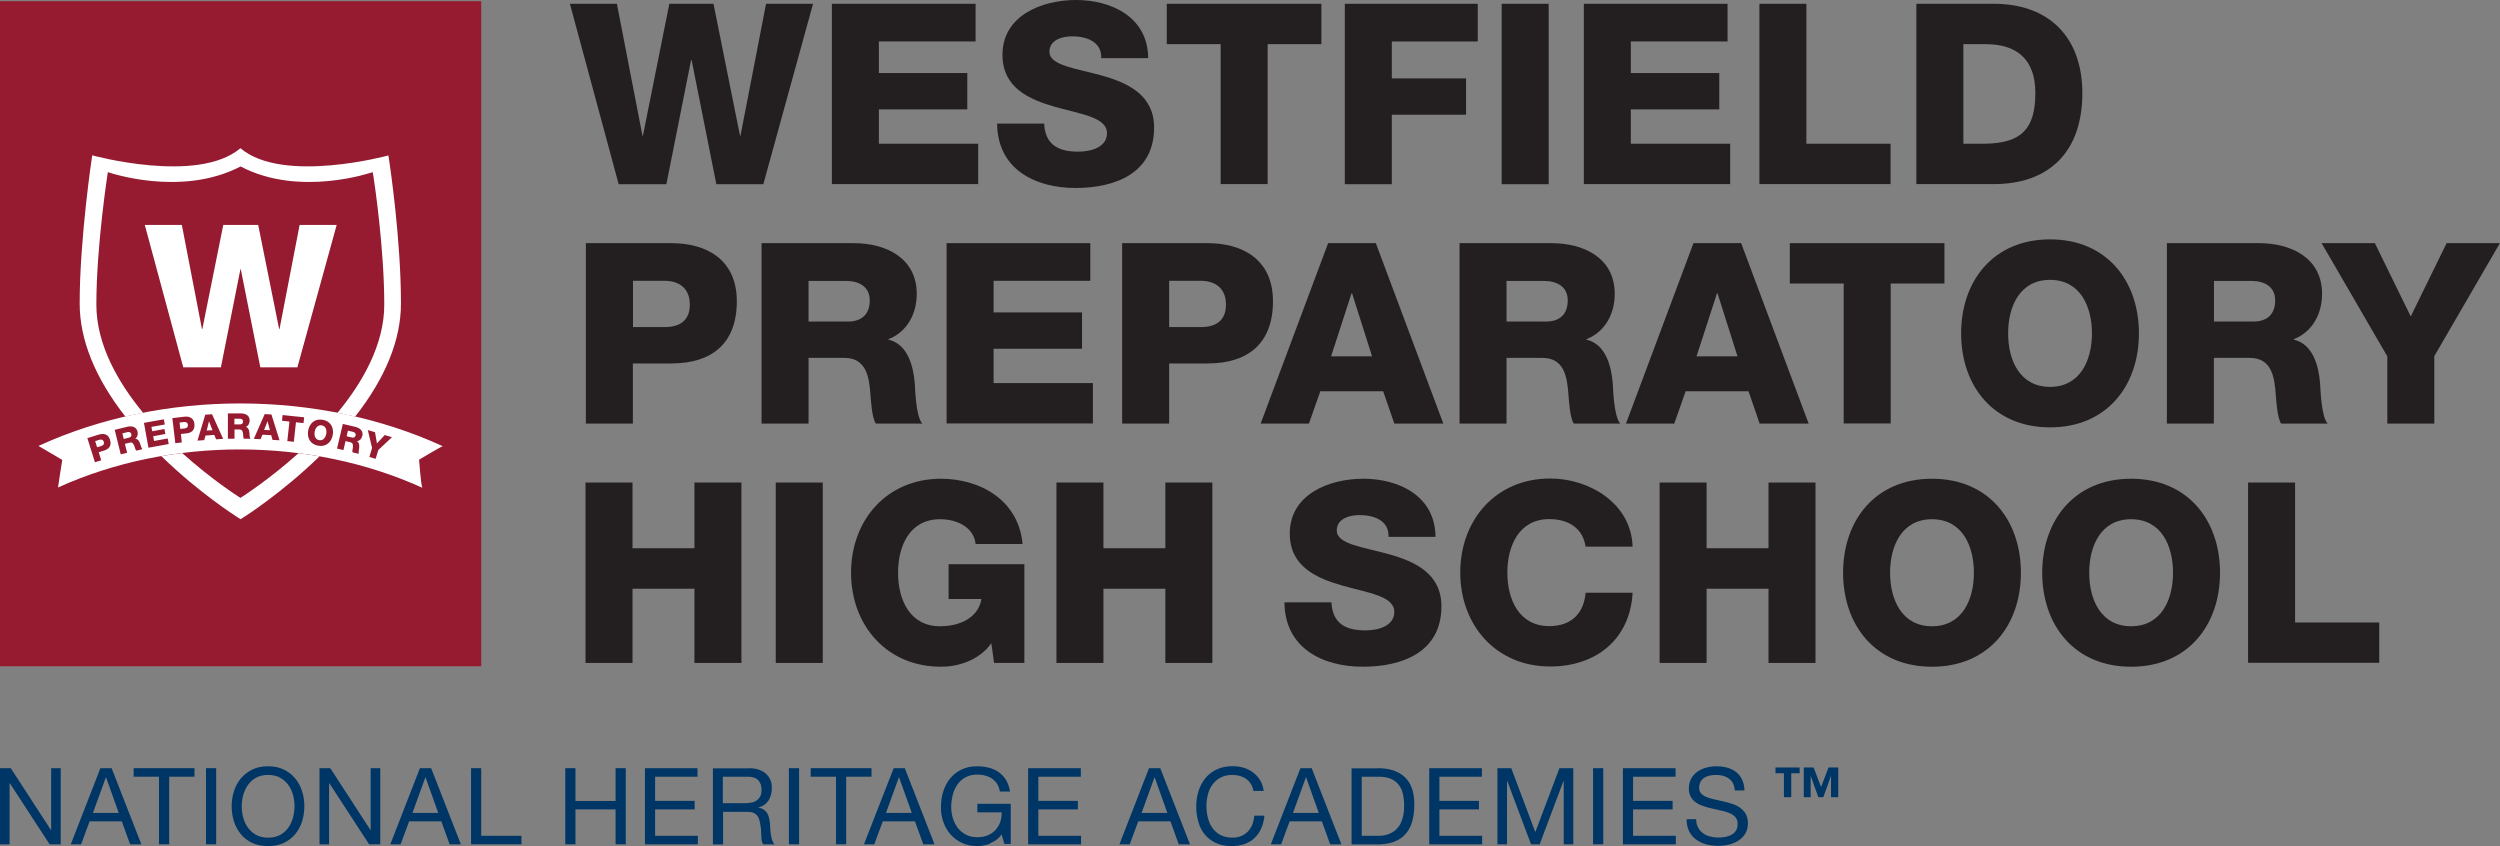 <?xml version="1.0" encoding="UTF-8"?><svg id="Layer_1" xmlns="http://www.w3.org/2000/svg" width="211.18" height="71.47" viewBox="0 0 211.18 71.47"><rect x="0" y="0" width="211.18" height="71.47" fill="#808080" stroke="none"/><defs><style>.cls-1{fill:#961b30;}.cls-2{fill:#231f20;}.cls-3{fill:#fff;}.cls-4{fill:#003665;}</style></defs><path class="cls-2" d="M64.48,15.56h-3.97l-2.09-10.5h-.04l-2.09,10.5h-4.03L48.14.32h3.97l2.16,11.14h.04L56.54.32h3.73l2.24,11.14h.04l2.16-11.14h3.97l-4.2,15.24Z"/><path class="cls-2" d="M70.27.32h12.14v3.18h-8.17v2.67h7.47v3.07h-7.47v2.9h8.39v3.41h-12.36V.32Z"/><path class="cls-2" d="M88.2,10.44c.09,1.79,1.2,2.37,2.88,2.37,1.2,0,2.43-.43,2.43-1.56,0-1.34-2.18-1.6-4.37-2.22-2.18-.62-4.46-1.6-4.46-4.4,0-3.33,3.35-4.63,6.21-4.63,3.03,0,6.08,1.47,6.1,4.91h-3.97c.06-1.39-1.24-1.84-2.45-1.84-.85,0-1.92.3-1.92,1.3,0,1.17,2.2,1.39,4.42,2.01,2.2.62,4.42,1.64,4.42,4.4,0,3.86-3.29,5.1-6.64,5.1s-6.59-1.54-6.62-5.44h3.97Z"/><path class="cls-2" d="M111.63,3.73h-4.55v11.82h-3.97V3.73h-4.55V.32h13.06v3.41Z"/><path class="cls-2" d="M113.6.32h11.23v3.18h-7.26v3.12h6.27v3.07h-6.27v5.87h-3.97V.32Z"/><path class="cls-2" d="M126.85.32h3.97v15.24h-3.97V.32Z"/><path class="cls-2" d="M133.79.32h12.14v3.18h-8.17v2.67h7.47v3.07h-7.47v2.9h8.39v3.41h-12.36V.32Z"/><path class="cls-2" d="M148.62.32h3.97v11.82h7.11v3.41h-11.08V.32Z"/><path class="cls-2" d="M161.88.32h6.55c4.67,0,7.47,2.84,7.47,7.55,0,4.99-2.84,7.68-7.47,7.68h-6.55V.32ZM165.85,12.14h1.88c3.01-.06,4.2-1.24,4.2-4.29,0-2.77-1.49-4.12-4.2-4.12h-1.88v8.41Z"/><path class="cls-2" d="M49.5,20.54h7.23c2.84,0,5.51,1.3,5.51,4.91s-2.16,5.25-5.51,5.25h-3.27v5.08h-3.97v-15.24ZM53.47,27.63h2.67c1.24,0,2.13-.51,2.13-1.9s-.92-2.01-2.13-2.01h-2.67v3.91Z"/><path class="cls-2" d="M64.34,20.54h7.77c2.69,0,5.33,1.22,5.33,4.29,0,1.64-.79,3.2-2.39,3.82v.04c1.62.38,2.09,2.2,2.22,3.65.04.64.11,2.88.64,3.44h-3.93c-.34-.51-.41-2.01-.45-2.43-.11-1.54-.36-3.12-2.22-3.12h-3.01v5.55h-3.97v-15.24ZM68.3,27.16h3.33c1.19,0,1.84-.64,1.84-1.79s-.9-1.64-2.01-1.64h-3.16v3.44Z"/><path class="cls-2" d="M79.96,20.54h12.14v3.18h-8.17v2.67h7.47v3.07h-7.47v2.9h8.39v3.41h-12.36v-15.24Z"/><path class="cls-2" d="M94.79,20.54h7.23c2.84,0,5.51,1.3,5.51,4.91s-2.16,5.25-5.51,5.25h-3.26v5.08h-3.97v-15.24ZM98.76,27.63h2.67c1.24,0,2.13-.51,2.13-1.9s-.92-2.01-2.13-2.01h-2.67v3.91Z"/><path class="cls-2" d="M112.19,20.54h4.03l5.7,15.24h-4.14l-.94-2.73h-5.31l-.96,2.73h-4.08l5.7-15.24ZM112.44,30.1h3.46l-1.69-5.33h-.04l-1.73,5.33Z"/><path class="cls-2" d="M123.29,20.54h7.77c2.69,0,5.34,1.22,5.34,4.29,0,1.64-.79,3.2-2.39,3.82v.04c1.62.38,2.09,2.2,2.22,3.65.04.64.11,2.88.64,3.44h-3.93c-.34-.51-.41-2.01-.45-2.43-.11-1.54-.36-3.12-2.22-3.12h-3.01v5.55h-3.97v-15.24ZM127.26,27.16h3.33c1.2,0,1.84-.64,1.84-1.79s-.9-1.64-2.01-1.64h-3.16v3.44Z"/><path class="cls-2" d="M143.05,20.54h4.03l5.7,15.24h-4.14l-.94-2.73h-5.31l-.96,2.73h-4.08l5.7-15.24ZM143.31,30.1h3.46l-1.69-5.33h-.04l-1.73,5.33Z"/><path class="cls-2" d="M164.26,23.95h-4.55v11.82h-3.97v-11.82h-4.55v-3.41h13.06v3.41Z"/><path class="cls-2" d="M173.17,20.22c4.8,0,7.51,3.52,7.51,7.94s-2.71,7.94-7.51,7.94-7.51-3.52-7.51-7.94,2.71-7.94,7.51-7.94ZM173.17,32.68c2.56,0,3.54-2.26,3.54-4.52s-.98-4.52-3.54-4.52-3.54,2.26-3.54,4.52.98,4.52,3.54,4.52Z"/><path class="cls-2" d="M183.05,20.54h7.77c2.69,0,5.33,1.22,5.33,4.29,0,1.64-.79,3.2-2.39,3.82v.04c1.62.38,2.09,2.2,2.22,3.65.04.64.11,2.88.64,3.44h-3.93c-.34-.51-.41-2.01-.45-2.43-.11-1.54-.36-3.12-2.22-3.12h-3.01v5.55h-3.97v-15.24ZM187.02,27.16h3.33c1.19,0,1.84-.64,1.84-1.79s-.9-1.64-2.01-1.64h-3.16v3.44Z"/><path class="cls-2" d="M205.63,30.1v5.68h-3.97v-5.68l-5.55-9.56h4.5l3.03,6.19,3.03-6.19h4.5l-5.55,9.56Z"/><path class="cls-2" d="M49.46,40.76h3.97v5.55h5.23v-5.55h3.97v15.24h-3.97v-6.27h-5.23v6.27h-3.97v-15.24Z"/><path class="cls-2" d="M65.53,40.76h3.97v15.24h-3.97v-15.24Z"/><path class="cls-2" d="M86.53,56h-2.56l-.23-1.66c-1.05,1.47-2.84,1.98-4.25,1.98-4.61,0-7.6-3.52-7.6-7.94s2.99-7.94,7.6-7.94c3.16,0,6.53,1.69,6.89,5.51h-3.97c-.13-1.3-1.41-2.09-3.01-2.09-2.56,0-3.54,2.26-3.54,4.52s.98,4.52,3.54,4.52c1.96,0,3.29-.92,3.5-2.3h-2.77v-2.94h6.4v8.34Z"/><path class="cls-2" d="M89.24,40.76h3.97v5.55h5.23v-5.55h3.97v15.24h-3.97v-6.27h-5.23v6.27h-3.97v-15.24Z"/><path class="cls-2" d="M112.47,50.88c.09,1.79,1.19,2.37,2.88,2.37,1.19,0,2.43-.43,2.43-1.56,0-1.34-2.18-1.6-4.37-2.22-2.18-.62-4.46-1.6-4.46-4.4,0-3.33,3.35-4.63,6.21-4.63,3.03,0,6.08,1.47,6.1,4.91h-3.97c.06-1.39-1.24-1.84-2.45-1.84-.85,0-1.92.3-1.92,1.3,0,1.17,2.2,1.39,4.42,2.01,2.2.62,4.42,1.64,4.42,4.4,0,3.86-3.29,5.1-6.64,5.1s-6.59-1.54-6.62-5.44h3.97Z"/><path class="cls-2" d="M133.94,46.2c-.21-1.54-1.41-2.35-3.07-2.35-2.56,0-3.54,2.26-3.54,4.52s.98,4.52,3.54,4.52c1.86,0,2.92-1.07,3.07-2.82h3.97c-.21,3.93-3.09,6.23-6.96,6.23-4.61,0-7.6-3.52-7.6-7.94s2.99-7.94,7.6-7.94c3.29,0,6.85,2.09,6.96,5.76h-3.97Z"/><path class="cls-2" d="M140.19,40.76h3.97v5.55h5.23v-5.55h3.97v15.24h-3.97v-6.27h-5.23v6.27h-3.97v-15.24Z"/><path class="cls-2" d="M163.2,40.44c4.8,0,7.51,3.52,7.51,7.94s-2.71,7.94-7.51,7.94-7.51-3.52-7.51-7.94,2.71-7.94,7.51-7.94ZM163.2,52.9c2.56,0,3.54-2.26,3.54-4.52s-.98-4.52-3.54-4.52-3.54,2.26-3.54,4.52.98,4.52,3.54,4.52Z"/><path class="cls-2" d="M180.02,40.44c4.8,0,7.51,3.52,7.51,7.94s-2.71,7.94-7.51,7.94-7.51-3.52-7.51-7.94,2.71-7.94,7.51-7.94ZM180.02,52.9c2.56,0,3.54-2.26,3.54-4.52s-.98-4.52-3.54-4.52-3.54,2.26-3.54,4.52.98,4.52,3.54,4.52Z"/><path class="cls-2" d="M189.9,40.76h3.97v11.82h7.11v3.41h-11.08v-15.24Z"/><rect class="cls-1" y=".1" width="40.65" height="56.18"/><path class="cls-3" d="M12.09,34.87c-2.09-2.53-3.95-5.74-3.95-9.13,0-5.02.97-11.2.97-11.2,0,0,6.16,2.16,11.21-.48,5,2.64,11.16.48,11.16.48l.07.38c.09.61.91,6.07.91,10.82,0,3.39-1.86,6.6-3.95,9.13.5.1,1,.21,1.49.32,2.57-3.28,3.87-6.49,3.87-9.56,0-5.47-.96-11.83-.97-11.9l-.09-.6s-8.92,2.44-12.5-.61c-3.61,3.06-12.52.6-12.52.6,0,0-1.06,6.98-1.06,12.51,0,3.07,1.3,6.28,3.86,9.56.5-.12.99-.22,1.49-.32Z"/><path class="cls-3" d="M25.22,38.28c-2.5,2.24-4.73,3.66-4.76,3.68l-.15.1-.15-.1s-2.27-1.44-4.77-3.69c-.59.07-1.18.16-1.76.26,3.17,3.09,6.25,5.04,6.38,5.13l.31.2.31-.2c.13-.08,3.19-2.03,6.36-5.11-.58-.1-1.17-.19-1.76-.27Z"/><path class="cls-3" d="M27.18,35.93c-.35-.06-.54.23-.6.54-.05.31.03.65.38.71.35.06.54-.23.6-.54.05-.31-.03-.65-.38-.71Z"/><polygon class="cls-3" points="22.6 35.58 22.31 36.32 22.8 36.34 22.6 35.58 22.6 35.58"/><path class="cls-3" d="M15.54,35.65l-.37.04.06.54.37-.04c.17-.02.29-.11.27-.3-.02-.2-.16-.26-.33-.24Z"/><polygon class="cls-3" points="17.65 35.6 17.46 36.37 17.95 36.34 17.66 35.6 17.65 35.6"/><path class="cls-3" d="M20.24,35.37h-.44s0,.48,0,.48h.47c.17,0,.26-.09.26-.25,0-.16-.13-.23-.28-.23Z"/><path class="cls-3" d="M37.4,37.69c-10.45-4.8-23.7-4.82-34.15-.02,0,0,2.02,1.18,2.01,1.18,0,0-.37,2.32-.36,2.33,9.46-4.3,21.3-4.28,30.77.02-.14-.44-.26-2.37-.27-2.37,0-.01,1.98-1.17,2-1.14ZM8.78,38.06l-.44.14.21.68-.53.17-.64-2.04.97-.3c.38-.12.79-.06.94.43.16.51-.07.79-.52.93ZM11.51,38.06c-.06-.06-.12-.26-.14-.32-.07-.21-.15-.41-.41-.35l-.41.1.19.76-.54.13-.51-2.07,1.06-.26c.37-.09.77-.01.87.41.05.22,0,.46-.2.6h0c.23,0,.36.24.42.43.03.09.11.39.2.45l-.53.13ZM12.54,37.83l-.38-2.11,1.68-.3.08.44-1.13.2.07.37,1.03-.19.08.42-1.03.19.07.4,1.16-.21.08.47-1.71.31ZM15.73,36.61l-.45.05.08.71-.55.07-.25-2.12,1.01-.12c.4-.05.79.09.85.59.06.53-.21.77-.68.82ZM18.26,37.11l-.16-.37-.74.05-.11.39-.57.04.66-2.19.57-.04.94,2.08-.58.04ZM20.6,37.06c-.05-.07-.06-.28-.06-.34-.02-.22-.05-.44-.31-.44h-.42s0,.78,0,.78h-.56s0-2.14,0-2.14h1.09c.38,0,.75.16.75.6,0,.23-.11.45-.33.54h0c.23.06.3.31.31.52,0,.09.02.4.09.48h-.55ZM23.02,37.15l-.11-.39-.74-.04-.16.38-.57-.03.92-2.09.57.03.68,2.18-.58-.03ZM25.63,35.74l-.63-.07-.18,1.65-.55-.06.18-1.65-.63-.07.05-.48,1.82.19-.05.48ZM28.11,36.73c-.1.61-.56,1.04-1.23.92-.66-.11-.96-.66-.85-1.27.1-.61.56-1.04,1.23-.92.66.11.96.66.85,1.27ZM30.6,36.83c-.05.22-.21.41-.45.44h0c.21.11.21.37.19.58-.01.09-.08.4-.02.49l-.54-.13c-.03-.08,0-.29.02-.35.03-.21.05-.44-.2-.5l-.41-.1-.18.76-.54-.13.49-2.08,1.06.25c.37.09.69.34.59.76ZM31.96,38l-.23.76-.53-.16.23-.76-.36-1.51.61.18.16.95.66-.71.61.18-1.13,1.06Z"/><path class="cls-3" d="M29.82,36.48l-.43-.1-.11.47.45.11c.16.04.27-.03.31-.19.04-.15-.07-.25-.22-.29Z"/><path class="cls-3" d="M8.4,37.15l-.36.11.16.52.36-.11c.17-.05.26-.16.21-.34-.06-.19-.21-.23-.37-.18Z"/><path class="cls-3" d="M10.77,36.5l-.43.11.11.47.45-.11c.16-.04.23-.15.19-.31-.04-.15-.18-.19-.33-.16Z"/><path class="cls-3" d="M25.12,31.03h-3.13l-1.65-8.29h-.03l-1.65,8.29h-3.18l-3.25-12.03h3.13l1.7,8.8h.03l1.77-8.8h2.95l1.77,8.8h.03l1.7-8.8h3.13l-3.32,12.03Z"/><path class="cls-4" d="M151.31,65.32v2.02h-.62v-2.02h-.71v-.49h2.04v.49h-.71ZM154.67,67.34v-1.78h-.01l-.64,1.78h-.42l-.64-1.78h-.01v1.78h-.58v-2.51h.83l.63,1.65.63-1.65h.82v2.51h-.58Z"/><path class="cls-4" d="M.91,64.89l3.39,5.22h.02v-5.22h.81v6.43h-.94l-3.36-5.16h-.02v5.16h-.81v-6.43h.91Z"/><path class="cls-4" d="M9.43,64.89l2.51,6.43h-.95l-.7-1.94h-2.72l-.72,1.94h-.87l2.5-6.43h.95ZM10.03,68.67l-1.07-3h-.02l-1.09,3h2.18Z"/><path class="cls-4" d="M11.29,65.61v-.72h5.14v.72h-2.14v5.71h-.86v-5.71h-2.14Z"/><path class="cls-4" d="M18.26,64.89v6.43h-.86v-6.43h.86Z"/><path class="cls-4" d="M19.76,66.84c.13-.41.32-.76.58-1.08.26-.31.58-.56.96-.75.38-.19.83-.28,1.34-.28s.96.09,1.34.28c.38.19.71.44.96.75.26.31.45.67.58,1.08.13.41.19.83.19,1.27s-.06.86-.19,1.27c-.13.41-.32.76-.58,1.08-.26.31-.58.56-.96.74-.38.18-.83.27-1.34.27s-.96-.09-1.34-.27-.71-.43-.96-.74-.45-.67-.58-1.08c-.13-.41-.19-.83-.19-1.27s.06-.86.19-1.27ZM20.55,69.07c.08.32.22.6.4.85.18.25.41.45.69.61.28.15.62.23,1.01.23s.73-.08,1.01-.23c.28-.15.51-.36.69-.61.18-.25.31-.54.4-.85.08-.32.13-.64.13-.96s-.04-.64-.13-.96c-.08-.32-.22-.6-.4-.85-.18-.25-.41-.45-.69-.61-.28-.15-.62-.23-1.01-.23s-.73.08-1.01.23c-.28.15-.51.36-.69.61-.18.25-.31.54-.4.85s-.13.64-.13.96.04.64.13.96Z"/><path class="cls-4" d="M27.9,64.89l3.39,5.22h.02v-5.22h.81v6.43h-.94l-3.36-5.16h-.02v5.16h-.81v-6.43h.91Z"/><path class="cls-4" d="M36.42,64.89l2.51,6.43h-.95l-.7-1.94h-2.72l-.72,1.94h-.87l2.5-6.43h.95ZM37.02,68.67l-1.07-3h-.02l-1.09,3h2.18Z"/><path class="cls-4" d="M40.65,64.89v5.71h3.4v.72h-4.26v-6.43h.86Z"/><path class="cls-4" d="M48.61,64.89v2.77h3.39v-2.77h.86v6.43h-.86v-2.95h-3.39v2.95h-.86v-6.43h.86Z"/><path class="cls-4" d="M58.92,64.89v.72h-3.58v2.04h3.34v.72h-3.34v2.23h3.61v.72h-4.47v-6.43h4.44Z"/><path class="cls-4" d="M63.24,64.89c.61,0,1.09.15,1.44.45.35.3.52.71.52,1.23,0,.39-.09.73-.27,1.03-.18.29-.46.5-.85.6v.02c.19.04.34.1.45.18.12.08.21.18.28.3.07.12.12.25.15.39.03.14.06.29.08.45.01.16.02.32.03.48,0,.16.02.32.05.48.02.16.06.3.1.45.05.14.11.27.2.37h-.95c-.06-.07-.1-.16-.12-.27s-.03-.24-.04-.38c0-.14-.01-.29-.02-.45,0-.16-.02-.32-.05-.48-.02-.16-.05-.3-.09-.45s-.09-.26-.17-.37c-.08-.11-.18-.19-.31-.25s-.29-.09-.5-.09h-2.09v2.75h-.86v-6.43h3.03ZM63.42,67.81c.18-.03.34-.09.47-.18.13-.09.24-.2.32-.35s.12-.34.12-.57c0-.32-.09-.59-.27-.79-.18-.2-.47-.31-.87-.31h-2.13v2.24h1.78c.2,0,.39-.01.57-.05Z"/><path class="cls-4" d="M67.5,64.89v6.43h-.86v-6.43h.86Z"/><path class="cls-4" d="M68.48,65.61v-.72h5.14v.72h-2.14v5.71h-.86v-5.71h-2.14Z"/><path class="cls-4" d="M76.43,64.89l2.51,6.43h-.95l-.7-1.94h-2.72l-.72,1.94h-.87l2.51-6.43h.95ZM77.02,68.67l-1.07-3h-.02l-1.09,3h2.18Z"/><path class="cls-4" d="M83.67,71.25c-.37.15-.75.22-1.13.22-.48,0-.91-.09-1.29-.27s-.7-.42-.96-.72c-.26-.3-.47-.65-.6-1.04-.14-.39-.21-.8-.21-1.22,0-.47.06-.91.19-1.34.13-.42.32-.79.58-1.11.26-.32.57-.57.96-.76.38-.19.83-.28,1.34-.28.35,0,.68.04.99.12.31.08.59.21.83.38.24.17.45.39.61.66s.28.59.34.97h-.86c-.04-.25-.12-.46-.23-.64-.11-.18-.26-.32-.42-.44s-.36-.2-.57-.26c-.21-.06-.44-.09-.68-.09-.39,0-.72.08-1,.23s-.51.36-.69.62c-.18.26-.31.55-.39.87-.08.33-.13.66-.13,1s.05.66.14.97c.1.31.24.58.42.82.19.24.42.43.69.57s.59.21.95.21c.34,0,.63-.05.89-.16.26-.11.48-.26.65-.45s.31-.41.4-.67c.09-.26.13-.53.12-.82h-2.05v-.72h2.82v3.39h-.54l-.23-.8c-.25.34-.56.58-.94.72Z"/><path class="cls-4" d="M91.3,64.89v.72h-3.59v2.04h3.34v.72h-3.34v2.23h3.61v.72h-4.47v-6.43h4.44Z"/><path class="cls-4" d="M98.01,64.89l2.51,6.43h-.95l-.7-1.94h-2.72l-.72,1.94h-.87l2.5-6.43h.95ZM98.61,68.67l-1.07-3h-.02l-1.09,3h2.18Z"/><path class="cls-4" d="M105.27,65.8c-.33-.23-.72-.34-1.17-.34-.38,0-.71.07-.99.22-.27.14-.5.34-.68.58s-.31.52-.39.83c-.08.31-.13.64-.13.97,0,.37.04.71.13,1.04.08.33.21.61.39.86.18.24.4.44.68.58s.61.22.99.22c.28,0,.53-.05.75-.14.22-.09.41-.22.57-.39.16-.17.28-.36.37-.59.09-.23.14-.47.16-.74h.86c-.08.81-.36,1.44-.84,1.89-.47.45-1.12.68-1.95.68-.5,0-.93-.09-1.31-.26-.37-.17-.68-.41-.93-.71-.25-.3-.43-.65-.55-1.06-.12-.41-.18-.85-.18-1.32s.07-.91.2-1.32.33-.77.58-1.08c.26-.31.57-.55.96-.73.38-.18.82-.27,1.31-.27.34,0,.65.04.95.13s.57.22.8.4c.23.17.43.39.59.65.16.26.26.56.31.91h-.86c-.1-.46-.31-.8-.64-1.03Z"/><path class="cls-4" d="M110.8,64.89l2.51,6.43h-.95l-.7-1.94h-2.72l-.72,1.94h-.87l2.5-6.43h.95ZM111.4,68.67l-1.07-3h-.02l-1.09,3h2.18Z"/><path class="cls-4" d="M116.38,64.89c.99,0,1.75.25,2.29.76s.8,1.27.8,2.31c0,.54-.06,1.02-.18,1.44-.12.42-.31.77-.56,1.05-.25.29-.57.5-.96.65s-.85.23-1.39.23h-2.21v-6.43h2.21ZM116.45,70.6c.1,0,.22,0,.36-.02.14-.02.3-.05.46-.11.16-.06.32-.14.48-.25.16-.11.3-.26.43-.44s.23-.42.31-.7.12-.62.12-1.01-.04-.73-.11-1.03c-.07-.3-.2-.56-.37-.77-.17-.21-.39-.38-.66-.49-.27-.11-.6-.17-1-.17h-1.44v4.99h1.42Z"/><path class="cls-4" d="M125.18,64.89v.72h-3.59v2.04h3.34v.72h-3.34v2.23h3.61v.72h-4.47v-6.43h4.44Z"/><path class="cls-4" d="M127.66,64.89l2.03,5.4,2.04-5.4h1.17v6.43h-.81v-5.35h-.02l-2.01,5.35h-.73l-2.01-5.35h-.02v5.35h-.81v-6.43h1.17Z"/><path class="cls-4" d="M135.43,64.89v6.43h-.86v-6.43h.86Z"/><path class="cls-4" d="M141.54,64.89v.72h-3.59v2.04h3.34v.72h-3.34v2.23h3.61v.72h-4.47v-6.43h4.44Z"/><path class="cls-4" d="M146.05,65.77c-.29-.21-.65-.31-1.09-.31-.18,0-.36.02-.53.05-.17.04-.33.1-.46.18-.13.08-.24.2-.32.34s-.12.32-.12.53c0,.2.06.36.18.48s.27.22.47.3.42.14.66.19c.25.05.5.11.75.17.26.06.51.13.75.21.25.08.47.19.66.33.19.14.35.31.47.52.12.21.18.47.18.79,0,.34-.08.64-.23.88-.15.24-.35.44-.59.59s-.51.26-.81.33c-.3.07-.59.1-.89.1-.36,0-.7-.05-1.02-.13-.32-.09-.6-.23-.85-.41s-.44-.42-.58-.7c-.14-.29-.21-.62-.21-1.01h.81c0,.27.05.5.16.7s.24.36.41.48c.17.13.37.22.6.28.23.06.46.09.7.09.19,0,.39-.02.58-.05.19-.04.37-.1.53-.18.16-.09.28-.21.38-.36.1-.15.14-.34.14-.58,0-.22-.06-.4-.18-.54-.12-.14-.27-.25-.47-.34s-.42-.16-.66-.21c-.25-.05-.5-.11-.75-.17-.26-.06-.51-.12-.75-.2-.25-.08-.47-.17-.66-.3-.19-.12-.35-.28-.47-.48-.12-.2-.18-.44-.18-.73,0-.32.07-.6.2-.84.13-.24.31-.43.53-.59.22-.15.47-.27.75-.34.28-.08.57-.11.86-.11.33,0,.64.04.92.12.28.08.53.2.74.37.21.17.38.38.5.64.12.26.19.56.2.91h-.81c-.05-.46-.21-.8-.5-1Z"/></svg>